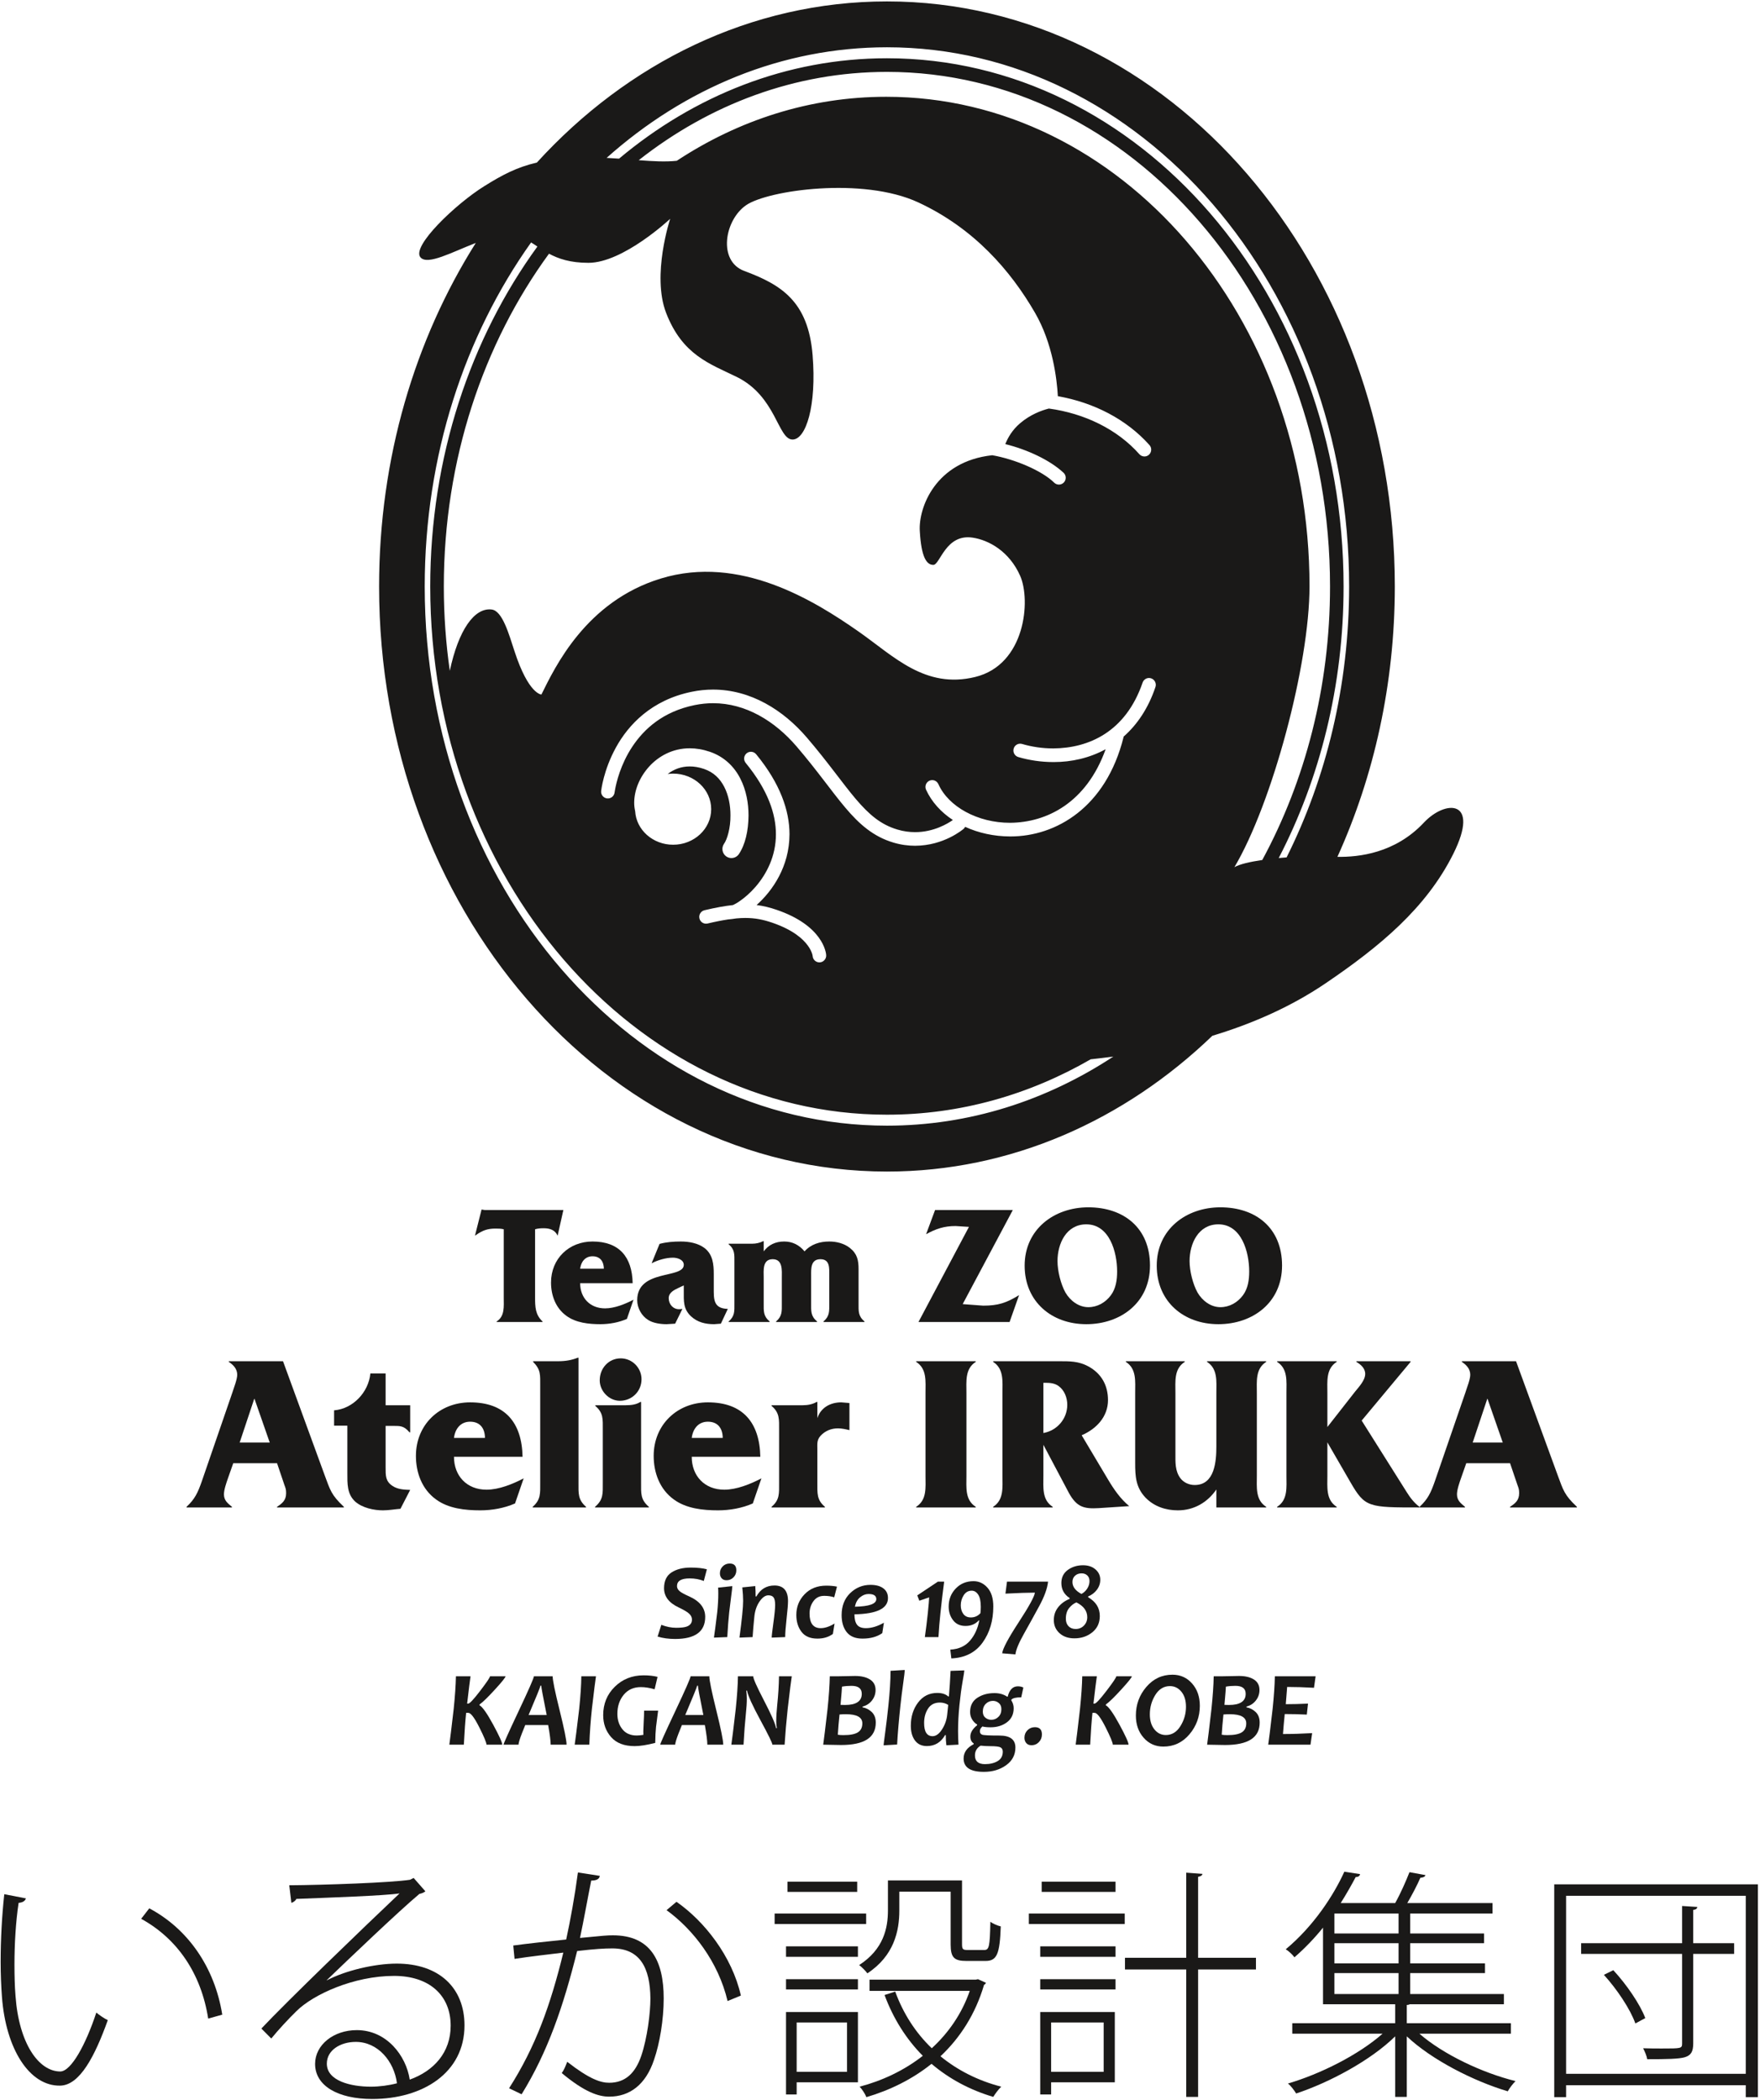 <?xml version="1.0" encoding="UTF-8" standalone="no"?>
<svg width="145px" height="173px" viewBox="0 0 145 173" version="1.1" xmlns="http://www.w3.org/2000/svg" xmlns:xlink="http://www.w3.org/1999/xlink" xmlns:sketch="http://www.bohemiancoding.com/sketch/ns">
    <!-- Generator: Sketch 3.4.4 (17249) - http://www.bohemiancoding.com/sketch -->
    <title>Imported Layers</title>
    <desc>Created with Sketch.</desc>
    <defs></defs>
    <g id="Page-1" stroke="none" stroke-width="1" fill="none" fill-rule="evenodd" sketch:type="MSPage">
        <g id="team_iruka" sketch:type="MSArtboardGroup" transform="translate(-428, -187)" fill="#1A1918">
            <g id="Imported-Layers" sketch:type="MSLayerGroup" transform="translate(428, 187)">
                <path d="M117.302,67.779 C114.932,70.304 111.936,70.62 110.185,70.594 C113.207,63.923 114.91,56.346 114.914,48.319 C114.91,35.087 110.287,23.075 102.748,14.333 C95.219,5.596 84.705,0.114 73.072,0.117 C61.861,0.116 51.692,5.205 44.231,13.393 C42.562,13.779 41.36,14.426 39.902,15.335 C37.553,16.794 33.856,20.317 34.646,21.208 C35.23,21.872 37.222,20.78 39.198,20.016 C34.176,27.978 31.232,37.76 31.232,48.319 C31.232,61.551 35.855,73.565 43.393,82.304 C50.926,91.042 61.436,96.522 73.072,96.522 L73.078,96.522 C83.301,96.522 92.649,92.288 99.881,85.336 C102.976,84.402 106.23,83.036 109.223,81.004 C113.658,77.992 117.502,74.825 119.738,70.334 C121.971,65.846 119.091,65.869 117.302,67.779 L117.302,67.779 Z M99.906,16.81 C106.826,24.831 111.152,35.974 111.15,48.319 C111.15,56.467 109.269,64.091 105.998,70.638 C105.78,70.655 105.564,70.675 105.349,70.693 C108.741,64.154 110.693,56.499 110.693,48.319 C110.693,36.325 106.499,25.457 99.702,17.575 C92.907,9.697 83.484,4.8 73.072,4.8 C64.82,4.8 57.196,7.876 51.002,13.071 C50.665,13.047 50.323,13.025 49.977,13.008 C56.408,7.27 64.407,3.899 73.072,3.895 C83.506,3.899 92.972,8.784 99.906,16.81 L99.906,16.81 Z M101.698,71.446 C104.797,66.223 107.886,54.781 107.886,48.307 C107.886,37.191 103.997,27.12 97.699,19.816 C91.4,12.512 82.665,7.973 73.012,7.974 C66.731,7.973 60.844,9.893 55.759,13.246 C54.839,13.346 53.777,13.287 52.622,13.198 C58.46,8.601 65.498,5.923 73.072,5.923 C83.13,5.923 92.24,10.644 98.857,18.312 C105.474,25.978 109.579,36.589 109.576,48.319 C109.576,56.604 107.527,64.329 103.994,70.854 C102.986,71 102.127,71.197 101.698,71.446 L101.698,71.446 Z M63.998,74.963 C65.873,75.606 66.908,76.482 67.456,77.242 C68.006,77.998 68.064,78.615 68.066,78.696 C68.083,79.003 67.846,79.268 67.542,79.286 C67.528,79.286 67.519,79.287 67.507,79.287 C67.215,79.287 66.97,79.061 66.951,78.766 C66.951,78.766 66.951,78.766 66.951,78.763 C66.951,78.757 66.947,78.749 66.946,78.735 C66.942,78.701 66.93,78.643 66.904,78.565 C66.852,78.411 66.755,78.178 66.553,77.903 C66.151,77.352 65.344,76.613 63.637,76.024 C62.864,75.76 62.203,75.629 61.407,75.629 C61.175,75.629 60.932,75.641 60.671,75.665 C60.51,75.699 60.139,75.735 59.978,75.751 C59.483,75.826 58.93,75.935 58.297,76.086 C57.995,76.157 57.693,75.971 57.624,75.668 C57.553,75.368 57.738,75.064 58.039,74.992 C58.94,74.781 59.701,74.638 60.387,74.566 C60.532,74.498 60.722,74.397 60.915,74.26 C61.322,73.985 61.8,73.579 62.248,73.061 C63.148,72.017 63.925,70.551 63.925,68.733 C63.925,67.097 63.298,65.128 61.436,62.856 C61.239,62.617 61.271,62.263 61.508,62.066 C61.747,61.868 62.1,61.903 62.296,62.14 C64.284,64.559 65.044,66.795 65.044,68.733 C65.036,71.409 63.637,73.396 62.333,74.564 C62.901,74.635 63.444,74.771 63.998,74.963 L63.998,74.963 Z M61.668,67.181 C61.658,68.451 61.398,69.588 60.871,70.372 C60.726,70.581 60.495,70.693 60.259,70.693 C60.114,70.693 59.965,70.649 59.834,70.559 C59.498,70.323 59.416,69.857 59.649,69.518 C59.907,69.171 60.193,68.203 60.18,67.181 C60.185,66.366 60.021,65.508 59.666,64.825 C59.308,64.138 58.797,63.624 57.992,63.348 C57.567,63.205 57.179,63.145 56.825,63.145 C56.104,63.146 55.499,63.388 55.008,63.77 C55.153,63.749 55.301,63.736 55.457,63.736 C57.189,63.736 58.592,65.047 58.592,66.667 C58.592,68.285 57.189,69.596 55.457,69.596 C53.78,69.596 52.415,68.367 52.327,66.822 C52.274,66.593 52.249,66.36 52.249,66.125 C52.255,65.095 52.698,64.025 53.478,63.158 C54.259,62.297 55.42,61.648 56.825,61.65 C57.349,61.65 57.899,61.739 58.464,61.931 C59.662,62.33 60.503,63.178 60.988,64.138 C61.483,65.102 61.668,66.179 61.668,67.181 L61.668,67.181 Z M69.65,66.55 C68.505,65.196 67.342,63.498 65.628,61.499 C63.828,59.399 61.427,57.934 58.747,57.935 C58.252,57.935 57.743,57.987 57.224,58.092 C54.617,58.629 53.07,60.051 52.096,61.512 C51.128,62.971 50.776,64.473 50.675,65.044 C50.643,65.208 50.634,65.285 50.634,65.285 C50.602,65.591 50.323,65.814 50.018,65.78 C49.71,65.745 49.489,65.466 49.527,65.159 C49.533,65.116 49.718,63.453 50.738,61.595 C51.754,59.737 53.662,57.668 56.999,56.992 C57.591,56.87 58.175,56.813 58.747,56.813 C61.849,56.816 64.532,58.499 66.475,60.768 C68.226,62.813 69.412,64.537 70.5,65.821 C71.598,67.11 72.555,67.932 73.922,68.341 C74.442,68.498 74.934,68.558 75.39,68.558 C76.919,68.562 78.096,67.848 78.502,67.558 C77.535,66.92 76.761,66.079 76.294,65.065 C76.167,64.781 76.291,64.45 76.571,64.321 C76.852,64.194 77.181,64.317 77.31,64.601 C78.134,66.461 80.551,67.793 83.211,67.788 C86.244,67.768 89.507,66.137 91.09,61.727 C89.741,62.462 88.256,62.784 86.84,62.784 L86.776,62.784 C85.767,62.784 84.791,62.634 83.894,62.372 C83.598,62.284 83.426,61.971 83.513,61.673 C83.598,61.377 83.908,61.206 84.207,61.294 C85.002,61.528 85.878,61.661 86.776,61.661 C89.704,61.64 92.742,60.296 94.134,56.24 C94.232,55.946 94.549,55.787 94.842,55.888 C95.134,55.988 95.292,56.307 95.194,56.6 C94.594,58.383 93.668,59.723 92.566,60.692 C92.566,60.71 92.566,60.727 92.561,60.748 C91.118,66.523 87,68.912 83.26,68.912 L83.211,68.912 C81.9,68.909 80.627,68.631 79.513,68.121 C79.483,68.187 79.437,68.248 79.377,68.298 C79.325,68.335 77.772,69.673 75.39,69.681 C74.832,69.681 74.232,69.605 73.605,69.418 C71.956,68.929 70.788,67.899 69.65,66.55 L69.65,66.55 Z M48.477,21.654 C51.353,21.654 55.213,18.028 55.213,18.028 C55.213,18.028 53.678,22.662 54.877,25.774 C56.22,29.254 58.482,29.969 60.687,31.049 C63.966,32.657 64.074,36.212 65.296,36.212 C66.4,36.212 67.288,33.435 66.947,29.254 C66.586,24.828 64.37,23.458 61.313,22.321 C59.13,21.509 59.682,18.139 61.47,16.905 C63.261,15.671 71.081,14.548 75.663,16.68 C80.247,18.813 83.261,22.294 85.273,25.774 C86.729,28.29 87.071,31.211 87.153,32.641 C90.09,33.159 92.795,34.527 94.705,36.674 C94.907,36.906 94.885,37.259 94.657,37.467 C94.549,37.562 94.419,37.608 94.286,37.608 C94.134,37.608 93.978,37.544 93.868,37.421 C92.047,35.363 89.345,34.059 86.414,33.659 C85.789,33.818 84.883,34.156 84.046,34.867 C83.388,35.426 83.024,36.08 82.824,36.589 C84.625,37.034 86.5,37.901 87.629,38.956 C87.85,39.17 87.859,39.526 87.645,39.751 C87.534,39.866 87.389,39.924 87.242,39.924 C87.102,39.924 86.963,39.873 86.856,39.77 C85.843,38.77 83.576,37.822 81.747,37.506 C77.066,38.014 75.669,41.825 75.778,43.735 C75.896,45.891 76.331,46.541 76.893,46.541 C77.451,46.541 77.899,43.959 80.132,44.295 C81.464,44.496 83.151,45.418 84.046,47.439 C84.94,49.46 84.48,54.764 80.344,55.774 C76.209,56.786 73.624,54.055 70.748,52.041 C67.059,49.46 60.947,45.681 54.451,47.661 C48.255,49.551 45.708,54.997 44.605,57.22 C44.605,57.22 43.552,57.22 42.391,53.662 C41.921,52.228 41.394,50.328 40.511,50.217 C39.067,50.037 37.763,51.945 37.058,55.267 C36.733,53.006 36.565,50.687 36.565,48.319 C36.565,37.857 39.831,28.287 45.23,20.902 C46,21.316 46.976,21.654 48.477,21.654 L48.477,21.654 Z M73.072,92.741 C62.634,92.74 53.167,87.855 46.237,79.829 C39.311,71.807 34.991,60.663 34.991,48.319 C34.991,37.526 38.297,27.649 43.755,19.975 C43.93,20.081 44.1,20.194 44.275,20.311 C38.763,27.888 35.448,37.658 35.445,48.319 C35.448,60.314 39.641,71.181 46.441,79.062 C53.238,86.94 62.657,91.837 73.072,91.837 C79.107,91.837 84.807,90.19 89.856,87.274 C90.43,87.211 91.053,87.138 91.724,87.049 C86.199,90.682 79.839,92.74 73.072,92.741 L73.072,92.741 Z" id="Fill-1" sketch:type="MSShapeGroup"></path>
                <path d="M44.084,106.882 C44.084,107.681 44.098,108.311 44.698,108.873 L44.698,108.915 L40.916,108.915 L40.916,108.873 C41.6,108.438 41.502,107.639 41.502,106.911 L41.502,101.276 C41.265,101.22 41.055,101.22 40.804,101.22 C40.162,101.22 39.758,101.374 39.227,101.739 L39.13,101.808 L39.674,99.65 L39.939,99.692 L46.414,99.692 L45.94,101.808 C45.731,101.333 45.298,101.192 44.795,101.192 C44.545,101.192 44.321,101.206 44.084,101.276 L44.084,106.882" id="Fill-2" sketch:type="MSShapeGroup"></path>
                <path d="M51.648,108.662 C50.978,108.957 50.196,109.097 49.457,109.097 C48.508,109.097 47.447,108.984 46.665,108.41 C45.772,107.765 45.397,106.715 45.397,105.663 C45.397,103.701 46.875,102.285 48.815,102.285 C51.019,102.285 52.08,103.561 52.122,105.719 L47.796,105.719 C47.796,106.925 48.605,107.794 49.847,107.794 C50.629,107.794 51.494,107.443 52.192,107.079 L51.648,108.662 L51.648,108.662 Z M49.749,104.528 C49.749,103.981 49.485,103.504 48.815,103.504 C48.201,103.504 47.866,103.967 47.796,104.528 L49.749,104.528 L49.749,104.528 Z" id="Fill-3" sketch:type="MSShapeGroup"></path>
                <path d="M59.39,109.055 L58.832,109.097 C58.12,109.097 57.465,108.943 56.934,108.453 C56.278,107.836 56.334,107.19 56.334,106.364 L56.334,105.901 L55.888,106.111 C55.538,106.28 55.092,106.491 55.092,106.953 C55.092,107.443 55.441,107.863 55.944,107.863 C56.041,107.863 56.125,107.85 56.222,107.836 L55.622,109.055 L54.911,109.097 C54.436,109.097 53.822,109.013 53.418,108.76 C52.859,108.424 52.497,107.765 52.497,107.121 C52.497,104.528 56.334,105.383 56.334,104.206 C56.334,103.771 55.79,103.617 55.441,103.617 C54.869,103.617 54.199,103.813 53.683,104.079 L54.339,102.481 C54.911,102.327 55.497,102.285 56.097,102.285 C56.753,102.285 57.492,102.412 58.036,102.818 C58.734,103.351 58.804,104.164 58.804,104.976 L58.804,106.098 C58.804,107.037 58.763,107.808 59.962,107.836 L59.39,109.055" id="Fill-4" sketch:type="MSShapeGroup"></path>
                <path d="M62.919,103.098 C63.324,102.552 63.896,102.285 64.608,102.285 C65.278,102.285 65.849,102.565 66.282,103.098 C66.812,102.51 67.538,102.285 68.32,102.285 C68.919,102.285 69.547,102.44 70.022,102.818 C70.622,103.294 70.734,103.827 70.734,104.556 L70.734,107.373 C70.734,108.018 70.691,108.424 71.222,108.873 L71.222,108.915 L67.845,108.915 L67.845,108.873 C68.361,108.424 68.32,108.032 68.32,107.373 L68.32,105.061 C68.32,104.499 68.389,103.743 67.593,103.743 C66.784,103.743 66.826,104.528 66.826,105.061 L66.826,107.373 C66.826,108.018 66.784,108.424 67.315,108.873 L67.315,108.915 L63.938,108.915 L63.938,108.873 C64.454,108.424 64.412,108.032 64.412,107.373 L64.412,105.271 C64.412,104.682 64.51,103.743 63.658,103.743 C62.793,103.743 62.919,104.697 62.919,105.271 L62.919,107.373 C62.919,108.018 62.877,108.424 63.408,108.873 L63.408,108.915 L60.031,108.915 L60.031,108.873 C60.547,108.424 60.505,108.032 60.505,107.373 L60.505,104.009 C60.505,103.351 60.547,102.944 60.031,102.51 L60.031,102.467 L61.971,102.467 C62.277,102.467 62.598,102.398 62.877,102.257 L62.919,102.257 L62.919,103.098" id="Fill-5" sketch:type="MSShapeGroup"></path>
                <path d="M79.312,107.443 L81.001,107.57 C82.228,107.57 82.912,107.346 83.958,106.701 L83.177,108.915 L75.67,108.915 L79.828,101.08 L78.726,101.01 C77.791,101.01 77.121,101.234 76.298,101.682 L77.037,99.692 L83.442,99.692 L79.312,107.443" id="Fill-6" sketch:type="MSShapeGroup"></path>
                <path d="M89.664,99.468 C92.594,99.468 94.743,101.178 94.743,104.262 C94.743,107.317 92.329,109.097 89.496,109.097 C86.636,109.097 84.417,107.233 84.417,104.275 C84.417,101.291 86.831,99.468 89.664,99.468 L89.664,99.468 Z M87.779,106.491 C88.171,107.163 88.868,107.695 89.664,107.695 C90.403,107.695 91.073,107.317 91.52,106.715 C91.938,106.153 92.036,105.438 92.036,104.752 C92.036,103.154 91.408,100.87 89.496,100.87 C87.849,100.87 87.124,102.454 87.124,103.897 C87.124,104.71 87.389,105.789 87.779,106.491 L87.779,106.491 Z" id="Fill-7" sketch:type="MSShapeGroup"></path>
                <path d="M100.545,99.468 C103.476,99.468 105.624,101.178 105.624,104.262 C105.624,107.317 103.21,109.097 100.378,109.097 C97.517,109.097 95.299,107.233 95.299,104.275 C95.299,101.291 97.713,99.468 100.545,99.468 L100.545,99.468 Z M98.661,106.491 C99.052,107.163 99.75,107.695 100.545,107.695 C101.285,107.695 101.955,107.317 102.401,106.715 C102.819,106.153 102.917,105.438 102.917,104.752 C102.917,103.154 102.289,100.87 100.378,100.87 C98.731,100.87 98.005,102.454 98.005,103.897 C98.005,104.71 98.271,105.789 98.661,106.491 L98.661,106.491 Z" id="Fill-8" sketch:type="MSShapeGroup"></path>
                <path d="M19.216,120.552 L18.778,121.798 C18.651,122.165 18.45,122.732 18.45,123.116 C18.45,123.629 18.778,123.866 19.107,124.141 L19.107,124.196 L15.37,124.196 L15.37,124.141 C16.062,123.501 16.3,122.969 16.628,122.036 L19.143,114.731 C19.253,114.365 19.544,113.651 19.544,113.266 C19.544,112.772 19.216,112.443 18.852,112.205 L18.852,112.149 L23.317,112.149 L26.762,121.578 C27.199,122.75 27.291,123.171 28.329,124.141 L28.329,124.196 L22.825,124.196 L22.825,124.141 C23.244,123.866 23.572,123.611 23.572,123.025 C23.572,122.714 23.536,122.622 23.426,122.328 L22.825,120.552 L19.216,120.552 L19.216,120.552 Z M20.966,115.244 L20.947,115.244 L19.745,118.85 L22.223,118.85 L20.966,115.244 L20.966,115.244 Z" id="Fill-9" sketch:type="MSShapeGroup"></path>
                <path d="M28.617,117.459 L27.524,117.459 L27.524,116.195 C29.091,116.067 30.367,114.695 30.513,113.157 L31.77,113.157 L31.77,115.775 L33.794,115.775 L33.794,118.008 L33.739,118.008 C33.247,117.441 32.992,117.477 32.226,117.477 L31.77,117.477 L31.77,120.901 C31.77,121.56 31.752,122.036 32.335,122.42 C32.773,122.714 33.302,122.732 33.794,122.75 L32.992,124.306 C32.518,124.342 32.026,124.434 31.552,124.434 C30.805,124.434 29.857,124.232 29.274,123.721 C28.581,123.097 28.617,122.219 28.617,121.359 L28.617,117.459" id="Fill-10" sketch:type="MSShapeGroup"></path>
                <path d="M42.432,123.866 C41.557,124.251 40.536,124.434 39.57,124.434 C38.331,124.434 36.945,124.288 35.925,123.537 C34.758,122.695 34.266,121.322 34.266,119.949 C34.266,117.386 36.198,115.537 38.732,115.537 C41.612,115.537 42.997,117.202 43.052,120.022 L37.402,120.022 C37.402,121.597 38.459,122.732 40.081,122.732 C41.101,122.732 42.232,122.274 43.143,121.798 L42.432,123.866 L42.432,123.866 Z M39.953,118.466 C39.953,117.751 39.606,117.13 38.732,117.13 C37.93,117.13 37.492,117.734 37.402,118.466 L39.953,118.466 L39.953,118.466 Z" id="Fill-11" sketch:type="MSShapeGroup"></path>
                <path d="M45.965,112.149 C46.603,112.149 47.095,112.058 47.605,111.857 L47.66,111.857 L47.66,122.182 C47.66,123.025 47.605,123.555 48.279,124.141 L48.279,124.196 L43.887,124.196 L43.887,124.141 C44.561,123.555 44.506,123.025 44.506,122.182 L44.506,114.182 C44.506,113.266 44.561,112.845 43.923,112.205 L43.923,112.149 L45.965,112.149" id="Fill-12" sketch:type="MSShapeGroup"></path>
                <path d="M51.523,115.775 C52.015,115.775 52.416,115.72 52.762,115.5 L52.817,115.5 L52.817,122.182 C52.817,123.025 52.762,123.555 53.455,124.141 L53.455,124.196 L49.026,124.196 L49.026,124.141 C49.718,123.555 49.663,123.025 49.663,122.182 L49.663,117.788 C49.663,116.928 49.718,116.397 49.044,115.829 L49.044,115.775 L51.523,115.775 L51.523,115.775 Z M49.409,113.724 C49.409,112.735 50.137,111.912 51.14,111.912 C52.088,111.912 52.853,112.699 52.853,113.632 C52.853,114.639 52.051,115.408 51.067,115.408 C50.174,115.408 49.409,114.603 49.409,113.724 L49.409,113.724 Z" id="Fill-13" sketch:type="MSShapeGroup"></path>
                <path d="M62.02,123.866 C61.145,124.251 60.124,124.434 59.159,124.434 C57.919,124.434 56.534,124.288 55.513,123.537 C54.347,122.695 53.854,121.322 53.854,119.949 C53.854,117.386 55.787,115.537 58.32,115.537 C61.2,115.537 62.585,117.202 62.64,120.022 L56.99,120.022 C56.99,121.597 58.047,122.732 59.669,122.732 C60.689,122.732 61.82,122.274 62.731,121.798 L62.02,123.866 L62.02,123.866 Z M59.542,118.466 C59.542,117.751 59.195,117.13 58.32,117.13 C57.518,117.13 57.081,117.734 56.99,118.466 L59.542,118.466 L59.542,118.466 Z" id="Fill-14" sketch:type="MSShapeGroup"></path>
                <path d="M67.339,116.836 C67.613,115.994 68.379,115.537 69.308,115.537 L69.982,115.592 L69.982,117.825 C69.672,117.751 69.344,117.679 69.034,117.679 C68.487,117.679 67.977,117.88 67.594,118.301 C67.285,118.648 67.339,118.96 67.339,119.418 L67.339,122.182 C67.339,123.025 67.285,123.574 67.959,124.141 L67.959,124.196 L63.566,124.196 L63.566,124.141 C64.241,123.574 64.186,123.043 64.186,122.182 L64.186,117.788 C64.186,116.946 64.241,116.397 63.566,115.829 L63.566,115.775 L66.118,115.775 C66.537,115.775 66.939,115.702 67.285,115.5 L67.339,115.5 L67.339,116.836" id="Fill-15" sketch:type="MSShapeGroup"></path>
                <path d="M79.62,121.597 C79.62,122.548 79.492,123.574 80.386,124.141 L80.386,124.196 L75.482,124.196 L75.482,124.141 C76.376,123.574 76.249,122.548 76.249,121.597 L76.249,114.768 C76.249,113.816 76.376,112.772 75.482,112.205 L75.482,112.149 L80.386,112.149 L80.386,112.205 C79.492,112.772 79.62,113.816 79.62,114.768 L79.62,121.597" id="Fill-16" sketch:type="MSShapeGroup"></path>
                <path d="M85.961,121.578 C85.961,122.53 85.833,123.574 86.727,124.141 L86.727,124.196 L81.823,124.196 L81.823,124.141 C82.716,123.574 82.589,122.53 82.589,121.578 L82.589,114.768 C82.589,113.816 82.716,112.772 81.823,112.205 L81.823,112.149 L87.218,112.149 C88.111,112.149 88.841,112.131 89.661,112.571 C90.737,113.157 91.284,114.127 91.284,115.354 C91.284,116.726 90.317,117.734 89.114,118.247 L91.284,121.889 C91.775,122.714 92.304,123.482 93.033,124.086 L90.518,124.251 C89.297,124.324 88.713,124.16 88.076,123.025 L85.961,119.034 L85.961,121.578 L85.961,121.578 Z M85.961,113.926 L85.961,118.063 C87.091,117.862 87.929,116.891 87.929,115.738 C87.929,115.152 87.693,114.53 87.2,114.182 C86.89,113.962 86.508,113.926 86.143,113.926 L85.961,113.926 L85.961,113.926 Z" id="Fill-17" sketch:type="MSShapeGroup"></path>
                <path d="M100.211,122.714 C99.5,123.757 98.388,124.434 97.04,124.434 C96.055,124.434 95.09,124.123 94.379,123.391 C93.577,122.548 93.522,121.651 93.522,120.534 L93.522,114.768 C93.522,113.816 93.65,112.772 92.757,112.205 L92.757,112.149 L97.605,112.149 L97.605,112.205 C96.712,112.772 96.839,113.816 96.839,114.768 L96.839,119.765 C96.839,120.48 96.803,121.176 97.241,121.779 C97.514,122.146 97.97,122.347 98.425,122.347 C100.084,122.347 100.211,120.388 100.211,119.162 L100.211,114.768 C100.211,113.816 100.338,112.772 99.445,112.205 L99.445,112.149 L104.313,112.149 L104.313,112.205 C103.42,112.772 103.546,113.816 103.546,114.768 L103.546,121.578 C103.546,122.53 103.42,123.574 104.313,124.141 L104.313,124.196 L100.211,124.196 L100.211,122.714" id="Fill-18" sketch:type="MSShapeGroup"></path>
                <path d="M115.883,122.915 C116.174,123.391 116.521,123.831 116.94,124.141 L116.94,124.196 C112.729,124.196 112.456,124.196 111.253,122.109 L109.358,118.832 L109.358,121.578 C109.358,122.53 109.229,123.574 110.123,124.141 L110.123,124.196 L105.22,124.196 L105.22,124.141 C106.113,123.574 105.985,122.53 105.985,121.578 L105.985,114.768 C105.985,113.798 106.113,112.772 105.22,112.205 L105.22,112.149 L110.123,112.149 L110.123,112.205 C109.229,112.772 109.358,113.816 109.358,114.768 L109.358,117.569 L111.636,114.658 C111.945,114.273 112.474,113.724 112.474,113.193 C112.474,112.717 112.092,112.405 111.746,112.205 L111.746,112.149 L116.211,112.149 L116.211,112.205 L112.183,117.038 L115.883,122.915" id="Fill-19" sketch:type="MSShapeGroup"></path>
                <path d="M120.8,120.552 L120.363,121.798 C120.235,122.165 120.035,122.732 120.035,123.116 C120.035,123.629 120.363,123.866 120.691,124.141 L120.691,124.196 L116.955,124.196 L116.955,124.141 C117.647,123.501 117.884,122.969 118.213,122.036 L120.728,114.731 C120.837,114.365 121.129,113.651 121.129,113.266 C121.129,112.772 120.8,112.443 120.436,112.205 L120.436,112.149 L124.901,112.149 L128.346,121.578 C128.784,122.75 128.875,123.171 129.914,124.141 L129.914,124.196 L124.409,124.196 L124.409,124.141 C124.829,123.866 125.157,123.611 125.157,123.025 C125.157,122.714 125.12,122.622 125.011,122.328 L124.409,120.552 L120.8,120.552 L120.8,120.552 Z M122.551,115.244 L122.532,115.244 L121.329,118.85 L123.808,118.85 L122.551,115.244 L122.551,115.244 Z" id="Fill-20" sketch:type="MSShapeGroup"></path>
                <path d="M58.237,129.291 L57.983,130.253 C57.633,130.111 57.243,130.041 56.815,130.041 C56.122,130.041 55.776,130.251 55.776,130.673 C55.776,130.837 55.851,130.979 56.001,131.101 C56.133,131.211 56.39,131.351 56.772,131.521 C57.657,131.916 58.099,132.48 58.099,133.213 C58.099,134.426 57.27,135.031 55.613,135.031 C55.093,135.031 54.614,134.965 54.177,134.833 L54.484,133.867 C54.906,134.029 55.314,134.11 55.707,134.11 C56.081,134.11 56.357,134.08 56.535,134.023 C56.851,133.922 57.009,133.726 57.009,133.435 C57.009,133.243 56.922,133.073 56.75,132.923 C56.595,132.787 56.311,132.622 55.897,132.425 C55.104,132.048 54.708,131.522 54.708,130.85 C54.708,130.25 54.913,129.816 55.324,129.549 C55.735,129.282 56.262,129.149 56.905,129.149 C57.44,129.149 57.884,129.196 58.237,129.291" id="Fill-21" sketch:type="MSShapeGroup"></path>
                <path d="M60.332,130.677 C60.335,130.754 60.302,131.051 60.233,131.567 C60.164,132.081 60.112,132.499 60.078,132.819 C60.014,133.419 59.961,134.105 59.918,134.876 L58.819,134.918 C58.877,134.544 58.967,133.844 59.091,132.819 C59.148,132.271 59.177,131.759 59.177,131.282 C59.177,131.09 59.172,130.929 59.16,130.802 L60.332,130.677 L60.332,130.677 Z M60.664,129.374 C60.664,129.599 60.586,129.791 60.431,129.952 C60.276,130.111 60.085,130.192 59.858,130.192 C59.682,130.192 59.547,130.138 59.452,130.03 C59.358,129.921 59.311,129.786 59.311,129.625 C59.311,129.396 59.388,129.205 59.543,129.049 C59.698,128.893 59.889,128.815 60.116,128.815 C60.481,128.815 60.664,129.001 60.664,129.374 L60.664,129.374 Z" id="Fill-22" sketch:type="MSShapeGroup"></path>
                <path d="M64.922,131.914 C64.922,132.169 64.883,132.644 64.805,133.343 C64.728,134.042 64.689,134.553 64.689,134.876 L63.577,134.918 C63.577,134.78 63.625,134.368 63.719,133.683 C63.814,132.998 63.861,132.513 63.861,132.231 C63.861,131.931 63.818,131.723 63.732,131.607 C63.646,131.492 63.503,131.434 63.301,131.434 C63.052,131.434 62.808,131.606 62.573,131.949 C62.338,132.293 62.195,132.711 62.147,133.204 C62.083,133.825 62.036,134.382 62.004,134.876 L60.922,134.918 C61.123,133.424 61.224,132.414 61.224,131.889 C61.224,131.586 61.201,131.216 61.155,130.781 L62.224,130.673 C62.244,130.918 62.254,131.203 62.254,131.529 L62.314,131.529 C62.651,130.926 63.148,130.625 63.805,130.625 C64.549,130.625 64.922,131.055 64.922,131.914" id="Fill-23" sketch:type="MSShapeGroup"></path>
                <path d="M68.956,130.72 L68.727,131.598 C68.486,131.518 68.21,131.478 67.9,131.478 C67.523,131.478 67.229,131.624 67.016,131.917 C66.804,132.209 66.697,132.548 66.697,132.932 C66.697,133.737 67.002,134.14 67.611,134.14 C67.958,134.14 68.34,134.013 68.757,133.759 L68.619,134.616 C68.269,134.873 67.844,135.001 67.344,135.001 C66.752,135.001 66.314,134.815 66.031,134.441 C65.748,134.067 65.606,133.605 65.606,133.054 C65.606,132.387 65.833,131.817 66.288,131.346 C66.741,130.874 67.336,130.638 68.072,130.638 C68.408,130.638 68.702,130.665 68.956,130.72" id="Fill-24" sketch:type="MSShapeGroup"></path>
                <path d="M73.157,131.659 C73.157,132.52 72.236,132.966 70.395,133.001 C70.395,133.382 70.465,133.667 70.606,133.856 C70.746,134.045 70.992,134.14 71.342,134.14 C71.803,134.14 72.295,133.991 72.821,133.693 L72.687,134.551 C72.259,134.851 71.716,135.001 71.058,135.001 C70.472,135.001 70.039,134.824 69.759,134.471 C69.478,134.118 69.338,133.649 69.338,133.066 C69.338,132.313 69.574,131.709 70.043,131.254 C70.513,130.801 71.07,130.573 71.713,130.573 C72.158,130.573 72.508,130.665 72.761,130.85 C73.024,131.04 73.157,131.31 73.157,131.659 L73.157,131.659 Z M72.196,131.746 C72.196,131.466 71.981,131.326 71.554,131.326 C71.31,131.326 71.078,131.416 70.86,131.597 C70.641,131.777 70.5,132.036 70.433,132.374 C71.609,132.351 72.196,132.142 72.196,131.746 L72.196,131.746 Z" id="Fill-25" sketch:type="MSShapeGroup"></path>
                <path d="M77.786,130.308 C77.662,131.241 77.559,132.115 77.476,132.932 C77.41,133.544 77.356,134.191 77.316,134.876 L76.196,134.876 C76.287,134.229 76.368,133.581 76.437,132.932 C76.509,132.231 76.547,131.788 76.549,131.603 L75.739,131.88 L75.571,131.439 L77.269,130.308 L77.786,130.308" id="Fill-26" sketch:type="MSShapeGroup"></path>
                <path d="M81.834,132.352 C81.834,133.52 81.539,134.513 80.949,135.332 C80.358,136.15 79.501,136.584 78.378,136.633 L78.292,135.91 C78.984,135.87 79.525,135.624 79.912,135.174 C80.3,134.724 80.556,134.167 80.679,133.504 L80.636,133.504 C80.358,133.806 79.994,133.958 79.546,133.958 C79.101,133.958 78.758,133.8 78.519,133.485 C78.278,133.171 78.158,132.796 78.158,132.36 C78.158,131.774 78.351,131.28 78.738,130.876 C79.125,130.472 79.614,130.269 80.206,130.269 C80.657,130.269 81.04,130.45 81.358,130.811 C81.676,131.171 81.834,131.685 81.834,132.352 L81.834,132.352 Z M80.804,132.378 C80.804,131.931 80.733,131.598 80.591,131.38 C80.449,131.162 80.27,131.053 80.054,131.053 C79.773,131.053 79.552,131.18 79.393,131.432 C79.233,131.684 79.154,131.961 79.154,132.261 C79.154,132.54 79.224,132.777 79.365,132.969 C79.506,133.161 79.713,133.257 79.986,133.257 C80.302,133.257 80.564,133.139 80.774,132.906 C80.795,132.713 80.804,132.536 80.804,132.378 L80.804,132.378 Z" id="Fill-27" sketch:type="MSShapeGroup"></path>
                <path d="M86.346,130.308 C86.289,130.86 86.047,131.529 85.62,132.318 C85.194,133.105 84.77,133.874 84.349,134.622 C83.928,135.372 83.698,135.931 83.657,136.304 L82.567,136.213 C82.607,135.835 83.058,134.985 83.92,133.663 C84.782,132.342 85.229,131.525 85.261,131.213 C84.697,131.213 83.889,131.241 82.834,131.296 L82.963,130.308 L86.346,130.308" id="Fill-28" sketch:type="MSShapeGroup"></path>
                <path d="M90.648,130.153 C90.648,130.456 90.553,130.733 90.363,130.984 C90.182,131.223 89.946,131.404 89.652,131.525 L89.648,131.594 C90.289,131.964 90.609,132.479 90.609,133.139 C90.609,133.699 90.404,134.146 89.995,134.479 C89.585,134.813 89.092,134.979 88.514,134.979 C88.009,134.979 87.6,134.837 87.288,134.553 C86.976,134.269 86.82,133.909 86.82,133.474 C86.82,133.072 86.939,132.721 87.176,132.419 C87.413,132.118 87.727,131.887 88.118,131.729 L88.122,131.659 C87.668,131.362 87.442,130.949 87.442,130.421 C87.442,129.962 87.618,129.604 87.971,129.345 C88.325,129.088 88.743,128.958 89.226,128.958 C89.648,128.958 89.991,129.072 90.253,129.3 C90.516,129.528 90.648,129.812 90.648,130.153 L90.648,130.153 Z M89.575,133.235 C89.575,132.721 89.277,132.316 88.682,132.018 C88.464,132.105 88.264,132.259 88.084,132.479 C87.902,132.7 87.812,132.995 87.812,133.365 C87.812,133.624 87.886,133.83 88.033,133.981 C88.182,134.133 88.377,134.209 88.618,134.209 C88.891,134.209 89.118,134.115 89.301,133.928 C89.483,133.74 89.575,133.51 89.575,133.235 L89.575,133.235 Z M89.76,130.266 C89.76,130.069 89.7,129.913 89.579,129.798 C89.458,129.682 89.302,129.625 89.109,129.625 C88.891,129.625 88.711,129.69 88.569,129.819 C88.426,129.95 88.355,130.121 88.355,130.335 C88.355,130.73 88.602,131.059 89.096,131.321 C89.289,131.22 89.447,131.073 89.572,130.88 C89.697,130.687 89.76,130.481 89.76,130.266 L89.76,130.266 Z" id="Fill-29" sketch:type="MSShapeGroup"></path>
                <path d="M41.648,138.105 C41.648,138.198 41.358,138.562 40.775,139.198 C40.194,139.834 39.772,140.243 39.511,140.426 L39.502,140.49 C39.749,140.626 40.124,141.156 40.625,142.079 C41.126,143.002 41.377,143.556 41.377,143.741 L40.079,143.741 C40.079,143.571 39.881,143.091 39.483,142.302 C39.084,141.512 38.785,141.118 38.584,141.118 L38.403,141.118 C38.334,141.776 38.271,142.65 38.214,143.741 L37.019,143.741 C37.077,143.345 37.196,142.363 37.378,140.793 C37.486,139.743 37.548,138.847 37.563,138.105 L38.765,138.105 C38.71,138.478 38.617,139.228 38.485,140.356 L38.576,140.356 C38.696,140.356 39.025,140.005 39.562,139.302 C40.099,138.6 40.368,138.2 40.368,138.105 L41.648,138.105" id="Fill-30" sketch:type="MSShapeGroup"></path>
                <path d="M46.678,143.741 L45.368,143.741 C45.368,143.427 45.299,142.887 45.161,142.122 L43.273,142.122 C43.17,142.367 43.081,142.59 43.006,142.789 C42.822,143.262 42.726,143.58 42.717,143.741 L41.485,143.741 C41.493,143.634 41.908,142.71 42.73,140.969 C43.552,139.228 43.971,138.272 43.989,138.105 L45.531,138.105 C45.531,138.431 45.722,139.364 46.105,140.906 C46.487,142.447 46.678,143.392 46.678,143.741 L46.678,143.741 Z M45.04,141.296 C44.742,139.814 44.592,139.01 44.592,138.88 L44.527,138.88 C44.516,138.981 44.189,139.786 43.549,141.296 L45.04,141.296 L45.04,141.296 Z" id="Fill-31" sketch:type="MSShapeGroup"></path>
                <path d="M49.1,138.105 C49.048,138.428 48.936,139.325 48.764,140.793 C48.658,141.798 48.587,142.78 48.553,143.741 L47.346,143.741 C47.409,143.335 47.532,142.352 47.717,140.793 C47.826,139.74 47.885,138.844 47.894,138.105 L49.1,138.105" id="Fill-32" sketch:type="MSShapeGroup"></path>
                <path d="M54.22,140.936 C54.189,141.141 54.131,141.588 54.048,142.278 C54.013,142.604 53.991,143.043 53.983,143.594 C53.291,143.77 52.726,143.859 52.289,143.859 C51.433,143.859 50.787,143.612 50.35,143.118 C49.913,142.624 49.695,142.021 49.695,141.308 C49.695,140.373 50.014,139.593 50.651,138.967 C51.29,138.34 52.08,138.027 53.022,138.027 C53.462,138.027 53.845,138.069 54.173,138.153 L53.932,139.175 C53.518,139.056 53.139,138.997 52.798,138.997 C52.2,138.997 51.728,139.21 51.382,139.633 C51.036,140.058 50.863,140.58 50.863,141.201 C50.863,141.7 51,142.122 51.275,142.466 C51.549,142.811 51.941,142.984 52.453,142.984 C52.609,142.984 52.792,142.966 53.005,142.932 C53.002,142.88 53,142.782 53,142.637 C53,142.502 53.011,142.247 53.032,141.871 C53.054,141.496 53.065,141.184 53.065,140.936 L54.22,140.936" id="Fill-33" sketch:type="MSShapeGroup"></path>
                <path d="M59.585,143.741 L58.275,143.741 C58.275,143.427 58.206,142.887 58.069,142.122 L56.181,142.122 C56.077,142.367 55.988,142.59 55.913,142.789 C55.729,143.262 55.634,143.58 55.625,143.741 L54.392,143.741 C54.4,143.634 54.815,142.71 55.637,140.969 C56.459,139.228 56.879,138.272 56.896,138.105 L58.439,138.105 C58.439,138.431 58.63,139.364 59.012,140.906 C59.394,142.447 59.585,143.392 59.585,143.741 L59.585,143.741 Z M57.947,141.296 C57.649,139.814 57.499,139.01 57.499,138.88 L57.435,138.88 C57.423,138.981 57.097,139.786 56.456,141.296 L57.947,141.296 L57.947,141.296 Z" id="Fill-34" sketch:type="MSShapeGroup"></path>
                <path d="M65.231,138.105 C65.179,138.422 65.067,139.319 64.895,140.793 C64.78,141.878 64.695,142.861 64.641,143.741 L63.632,143.741 C63.632,143.603 63.309,142.939 62.663,141.75 C61.99,140.512 61.618,139.691 61.546,139.287 L61.482,139.287 C61.513,139.506 61.529,139.727 61.529,139.949 C61.529,140.287 61.503,140.698 61.451,141.183 C61.377,141.893 61.312,142.746 61.257,143.741 L60.253,143.741 C60.314,143.335 60.435,142.352 60.615,140.793 C60.725,139.74 60.785,138.844 60.796,138.105 L62.055,138.105 C62.055,138.296 62.345,138.951 62.926,140.07 C63.537,141.247 63.877,142.016 63.942,142.377 L64.003,142.377 C63.969,142.211 63.952,142.033 63.952,141.845 C63.952,141.447 63.978,140.987 64.033,140.465 C64.119,139.631 64.168,138.844 64.179,138.105 L65.231,138.105" id="Fill-35" sketch:type="MSShapeGroup"></path>
                <path d="M72.152,141.923 C72.152,143.153 71.202,143.767 69.299,143.767 C68.992,143.767 68.499,143.758 67.821,143.741 C67.879,143.345 67.998,142.363 68.179,140.793 C68.288,139.743 68.35,138.847 68.364,138.105 L69.071,138.105 C69.195,138.105 69.413,138.101 69.727,138.093 C70.04,138.084 70.279,138.079 70.446,138.079 C70.963,138.079 71.374,138.177 71.678,138.371 C71.983,138.566 72.135,138.854 72.135,139.235 C72.135,139.559 72.035,139.847 71.836,140.1 C71.636,140.355 71.38,140.52 71.067,140.599 L71.062,140.663 C71.349,140.713 71.603,140.842 71.823,141.053 C72.043,141.264 72.152,141.554 72.152,141.923 L72.152,141.923 Z M71.045,141.983 C71.045,141.482 70.595,141.231 69.696,141.231 C69.509,141.231 69.332,141.238 69.166,141.252 C69.102,141.855 69.055,142.411 69.024,142.919 C69.144,142.942 69.296,142.953 69.481,142.953 C70.041,142.953 70.442,142.876 70.683,142.719 C70.925,142.564 71.045,142.319 71.045,141.983 L71.045,141.983 Z M70.998,139.551 C70.998,139.112 70.716,138.893 70.153,138.893 C69.871,138.893 69.61,138.914 69.368,138.958 C69.368,139.076 69.328,139.577 69.248,140.46 C69.377,140.466 69.499,140.469 69.614,140.469 C70.536,140.469 70.998,140.163 70.998,139.551 L70.998,139.551 Z" id="Fill-36" sketch:type="MSShapeGroup"></path>
                <path d="M74.536,137.585 C74.536,137.733 74.492,138.111 74.406,138.722 C74.32,139.333 74.245,139.933 74.182,140.525 C74.041,141.862 73.95,142.928 73.911,143.728 L72.795,143.793 C72.795,143.744 72.841,143.373 72.935,142.679 C73.027,141.985 73.114,141.267 73.191,140.525 C73.308,139.399 73.368,138.443 73.368,137.655 L74.536,137.585" id="Fill-37" sketch:type="MSShapeGroup"></path>
                <path d="M79.448,137.62 C79.448,137.695 79.399,138.007 79.301,138.556 C79.204,139.104 79.118,139.753 79.043,140.501 C78.968,141.25 78.931,141.955 78.931,142.616 C78.931,143.005 78.943,143.379 78.966,143.737 L77.97,143.79 C77.936,143.549 77.918,143.268 77.918,142.945 L77.862,142.95 C77.517,143.552 77.018,143.854 76.362,143.854 C75.937,143.854 75.611,143.702 75.382,143.397 C75.154,143.093 75.039,142.686 75.039,142.179 C75.039,141.431 75.239,140.794 75.636,140.268 C76.034,139.741 76.561,139.477 77.216,139.477 C77.604,139.477 77.904,139.572 78.117,139.763 L78.177,139.763 C78.231,139.157 78.277,138.455 78.315,137.659 L79.448,137.62 L79.448,137.62 Z M78.12,140.465 C77.917,140.335 77.688,140.269 77.436,140.269 C76.999,140.269 76.673,140.436 76.457,140.77 C76.242,141.103 76.134,141.497 76.134,141.953 C76.134,142.678 76.367,143.04 76.832,143.04 C77.111,143.04 77.369,142.855 77.608,142.484 C77.847,142.113 77.989,141.709 78.035,141.274 L78.12,140.465 L78.12,140.465 Z" id="Fill-38" sketch:type="MSShapeGroup"></path>
                <path d="M84.31,139.032 L84.138,139.837 C83.712,139.837 83.441,139.902 83.323,140.031 L83.319,140.088 C83.448,140.293 83.513,140.509 83.513,140.737 C83.513,141.234 83.328,141.619 82.959,141.895 C82.59,142.171 82.141,142.308 81.612,142.308 C81.333,142.308 81.109,142.286 80.94,142.239 C80.799,142.358 80.729,142.488 80.729,142.629 C80.729,142.774 80.79,142.869 80.914,142.916 C81.037,142.965 81.513,142.988 82.34,142.988 C83.217,142.988 83.655,143.317 83.655,143.975 C83.655,144.581 83.4,145.066 82.892,145.431 C82.384,145.797 81.773,145.979 81.06,145.979 C80.5,145.979 80.081,145.888 79.804,145.704 C79.527,145.521 79.388,145.246 79.388,144.88 C79.388,144.378 79.664,143.985 80.215,143.702 L80.22,143.637 C80.037,143.521 79.944,143.332 79.944,143.066 C79.944,142.746 80.129,142.436 80.5,142.14 L80.505,142.079 C80.346,141.992 80.21,141.856 80.095,141.67 C79.98,141.484 79.923,141.278 79.923,141.053 C79.923,140.534 80.119,140.143 80.513,139.882 C80.907,139.621 81.379,139.491 81.931,139.491 C82.339,139.491 82.685,139.589 82.97,139.784 L83.021,139.784 C83.162,139.216 83.441,138.932 83.857,138.932 C84.033,138.932 84.183,138.966 84.31,139.032 L84.31,139.032 Z M82.616,144.317 C82.616,144.149 82.554,144.032 82.431,143.964 C82.307,143.896 82.027,143.862 81.59,143.862 C81.306,143.862 81.039,143.848 80.788,143.82 C80.478,144.007 80.323,144.275 80.323,144.625 C80.323,145.103 80.597,145.343 81.147,145.343 C81.569,145.343 81.919,145.258 82.198,145.09 C82.477,144.921 82.616,144.663 82.616,144.317 L82.616,144.317 Z M82.5,140.819 C82.5,140.594 82.429,140.423 82.286,140.306 C82.144,140.189 81.984,140.13 81.806,140.13 C81.576,140.13 81.379,140.212 81.216,140.373 C81.052,140.535 80.97,140.749 80.97,141.014 C80.97,141.237 81.041,141.405 81.184,141.518 C81.326,141.633 81.487,141.69 81.668,141.69 C81.895,141.69 82.091,141.61 82.254,141.451 C82.418,141.292 82.5,141.082 82.5,140.819 L82.5,140.819 Z" id="Fill-39" sketch:type="MSShapeGroup"></path>
                <path d="M85.84,142.897 C85.84,143.142 85.758,143.351 85.594,143.524 C85.43,143.697 85.225,143.785 84.977,143.785 C84.791,143.785 84.648,143.725 84.549,143.607 C84.45,143.488 84.4,143.343 84.4,143.169 C84.4,142.925 84.483,142.718 84.648,142.551 C84.813,142.384 85.018,142.299 85.262,142.299 C85.647,142.299 85.84,142.499 85.84,142.897" id="Fill-40" sketch:type="MSShapeGroup"></path>
                <path d="M93.248,138.105 C93.248,138.198 92.957,138.562 92.375,139.198 C91.794,139.834 91.372,140.243 91.111,140.426 L91.101,140.49 C91.349,140.626 91.723,141.156 92.225,142.079 C92.726,143.002 92.977,143.556 92.977,143.741 L91.679,143.741 C91.679,143.571 91.481,143.091 91.083,142.302 C90.684,141.512 90.385,141.118 90.184,141.118 L90.003,141.118 C89.934,141.776 89.87,142.65 89.814,143.741 L88.62,143.741 C88.677,143.345 88.796,142.363 88.977,140.793 C89.086,139.743 89.148,138.847 89.163,138.105 L90.365,138.105 C90.31,138.478 90.217,139.228 90.085,140.356 L90.175,140.356 C90.296,140.356 90.625,140.005 91.162,139.302 C91.699,138.6 91.968,138.2 91.968,138.105 L93.248,138.105" id="Fill-41" sketch:type="MSShapeGroup"></path>
                <path d="M98.85,140.534 C98.85,141.425 98.566,142.209 97.996,142.884 C97.425,143.559 96.708,143.897 95.843,143.897 C95.188,143.897 94.647,143.655 94.22,143.169 C93.794,142.685 93.58,142.075 93.58,141.339 C93.58,140.438 93.868,139.653 94.442,138.982 C95.017,138.311 95.734,137.975 96.593,137.975 C97.248,137.975 97.788,138.217 98.213,138.701 C98.639,139.184 98.85,139.795 98.85,140.534 L98.85,140.534 Z M97.709,140.616 C97.709,140.099 97.583,139.687 97.332,139.378 C97.08,139.07 96.765,138.914 96.386,138.914 C95.886,138.914 95.485,139.157 95.183,139.641 C94.882,140.127 94.731,140.659 94.731,141.239 C94.731,141.756 94.856,142.169 95.106,142.479 C95.356,142.79 95.67,142.945 96.049,142.945 C96.547,142.945 96.947,142.7 97.252,142.209 C97.557,141.718 97.709,141.187 97.709,140.616 L97.709,140.616 Z" id="Fill-42" sketch:type="MSShapeGroup"></path>
                <path d="M103.781,141.923 C103.781,143.153 102.83,143.767 100.928,143.767 C100.621,143.767 100.128,143.758 99.45,143.741 C99.508,143.345 99.627,142.363 99.808,140.793 C99.917,139.743 99.979,138.847 99.993,138.105 L100.7,138.105 C100.823,138.105 101.042,138.101 101.355,138.093 C101.668,138.084 101.908,138.079 102.075,138.079 C102.592,138.079 103.003,138.177 103.307,138.371 C103.612,138.566 103.764,138.854 103.764,139.235 C103.764,139.559 103.664,139.847 103.464,140.1 C103.265,140.355 103.009,140.52 102.696,140.599 L102.691,140.663 C102.978,140.713 103.232,140.842 103.452,141.053 C103.672,141.264 103.781,141.554 103.781,141.923 L103.781,141.923 Z M102.674,141.983 C102.674,141.482 102.224,141.231 101.325,141.231 C101.138,141.231 100.961,141.238 100.795,141.252 C100.731,141.855 100.684,142.411 100.653,142.919 C100.773,142.942 100.925,142.953 101.109,142.953 C101.67,142.953 102.071,142.876 102.312,142.719 C102.553,142.564 102.674,142.319 102.674,141.983 L102.674,141.983 Z M102.627,139.551 C102.627,139.112 102.345,138.893 101.782,138.893 C101.5,138.893 101.238,138.914 100.997,138.958 C100.997,139.076 100.957,139.577 100.877,140.46 C101.006,140.466 101.128,140.469 101.243,140.469 C102.165,140.469 102.627,140.163 102.627,139.551 L102.627,139.551 Z" id="Fill-43" sketch:type="MSShapeGroup"></path>
                <path d="M108.388,138.105 L108.255,139.053 C107.447,139.007 106.71,138.984 106.044,138.984 C106.024,139.292 105.986,139.766 105.931,140.404 C106.5,140.404 107.111,140.388 107.763,140.356 L107.664,141.261 C107.035,141.232 106.429,141.217 105.845,141.217 C105.786,141.803 105.736,142.352 105.699,142.862 C106.446,142.862 107.248,142.838 108.104,142.789 L107.966,143.741 L104.483,143.741 C104.544,143.345 104.665,142.363 104.846,140.793 C104.955,139.743 105.017,138.847 105.031,138.105 L108.388,138.105" id="Fill-44" sketch:type="MSShapeGroup"></path>
                <path d="M2.136,156.404 C2.071,156.619 1.857,156.749 1.535,156.771 C1.298,158.324 1.191,160.158 1.191,161.862 C1.191,162.768 1.213,163.653 1.277,164.43 C1.556,168.357 3.189,170.665 4.972,170.665 C5.874,170.645 7.077,168.421 7.936,165.811 C8.194,166.027 8.602,166.307 8.881,166.436 C7.828,169.371 6.583,171.809 4.95,171.831 C2.437,171.874 0.482,168.832 0.16,164.516 C0.096,163.653 0.053,162.661 0.053,161.625 C0.053,159.792 0.16,157.806 0.353,156.059 L2.136,156.404 L2.136,156.404 Z M17.152,166.307 C16.571,162.596 14.617,159.727 11.631,158.086 L12.297,157.224 C15.476,158.906 17.688,162.078 18.311,165.983 L17.152,166.307 L17.152,166.307 Z" id="Fill-45" sketch:type="MSShapeGroup"></path>
                <path d="M26.926,163.157 C28.429,162.359 30.857,161.777 32.683,161.777 C36.163,161.777 38.268,163.761 38.268,166.868 C38.268,170.774 34.831,172.931 30.663,172.931 C27.849,172.931 25.959,171.852 25.959,170.04 C25.959,168.486 27.463,167.257 29.396,167.257 C31.845,167.257 33.456,169.35 33.757,171.335 C35.733,170.623 37.129,169.112 37.129,166.89 C37.129,164.387 35.368,162.79 32.468,162.79 C29.138,162.79 25.808,164.322 24.434,165.682 C23.768,166.329 22.93,167.236 22.35,167.948 L21.534,167.127 C23.596,164.927 29.997,158.756 32.919,155.994 C31.63,156.188 27.119,156.339 24.412,156.447 C24.369,156.577 24.176,156.727 24.004,156.771 L23.832,155.324 C26.797,155.303 32.167,155.109 33.778,154.871 L34.079,154.721 L35.046,155.821 C34.917,155.929 34.745,155.994 34.551,156.036 C32.897,157.418 28.58,161.539 26.926,163.136 L26.926,163.157 L26.926,163.157 Z M30.556,171.917 C31.265,171.917 32.06,171.809 32.704,171.636 C32.468,169.824 31.136,168.227 29.31,168.227 C28.064,168.227 26.926,168.897 26.926,170.019 C26.926,171.442 28.902,171.917 30.556,171.917 L30.556,171.917 Z" id="Fill-46" sketch:type="MSShapeGroup"></path>
                <path d="M49.417,154.548 C49.374,154.828 49.116,154.936 48.708,154.936 C48.451,156.209 48.064,158.367 47.784,159.662 C49.804,159.468 50.019,159.446 50.491,159.446 C53.585,159.446 54.68,161.518 54.68,164.646 C54.68,166.372 54.358,168.336 53.885,169.695 C53.198,171.766 51.866,172.737 50.19,172.737 C49.31,172.737 48.171,172.371 46.281,170.795 C46.474,170.536 46.603,170.192 46.732,169.868 C48.558,171.292 49.481,171.594 50.19,171.594 C51.501,171.594 52.338,170.817 52.833,169.371 C53.327,167.904 53.585,165.854 53.585,164.646 C53.563,162.121 52.725,160.524 50.448,160.524 C49.782,160.524 49.03,160.568 47.548,160.741 C46.41,165.315 45.121,169.069 42.973,172.543 L41.941,172.046 C44.133,168.616 45.357,165.186 46.41,160.87 C45.207,161.021 43.617,161.194 42.393,161.388 L42.285,160.287 C43.381,160.136 45.164,159.942 46.646,159.792 C46.99,158.216 47.355,156.209 47.613,154.268 L49.417,154.548 L49.417,154.548 Z M59.943,164.862 C59.17,161.604 57.086,158.95 54.916,157.374 L55.733,156.684 C58.031,158.28 60.308,161.172 61.038,164.409 L59.943,164.862 L59.943,164.862 Z" id="Fill-47" sketch:type="MSShapeGroup"></path>
                <path d="M63.819,157.651 L71.359,157.651 L71.359,158.513 L63.819,158.513 L63.819,157.651 Z M64.757,160.356 L70.681,160.356 L70.681,161.218 L64.757,161.218 L64.757,160.356 Z M64.757,163.061 L70.681,163.061 L70.681,163.903 L64.757,163.903 L64.757,163.061 Z M70.681,165.766 L70.681,171.557 L65.634,171.557 L65.634,172.558 L64.757,172.558 L64.757,165.766 L70.681,165.766 L70.681,165.766 Z M64.876,155.026 L70.621,155.026 L70.621,155.868 L64.876,155.868 L64.876,155.026 Z M65.634,170.695 L69.783,170.695 L69.783,166.628 L65.634,166.628 L65.634,170.695 Z M74.092,155.848 L74.092,157.41 C74.092,159.094 73.653,161.138 71.459,162.58 C71.319,162.38 70.96,162.019 70.781,161.899 C72.796,160.597 73.154,158.854 73.154,157.391 L73.154,154.926 L79.258,154.926 L79.258,160.196 C79.258,160.597 79.339,160.657 79.737,160.657 L81.074,160.657 C81.492,160.657 81.552,160.396 81.592,158.332 C81.811,158.493 82.19,158.653 82.45,158.713 C82.37,160.997 82.131,161.558 81.194,161.558 L79.637,161.558 C78.62,161.558 78.321,161.298 78.321,160.196 L78.321,155.848 L74.092,155.848 L74.092,155.848 Z M80.575,163.061 L81.233,163.361 C81.194,163.441 81.134,163.502 81.074,163.522 C80.355,165.967 79.079,167.91 77.483,169.412 C78.88,170.554 80.556,171.417 82.49,171.917 C82.271,172.117 81.991,172.498 81.832,172.758 C79.877,172.177 78.181,171.256 76.745,170.034 C75.149,171.316 73.294,172.217 71.379,172.779 C71.279,172.518 71.02,172.117 70.821,171.917 C72.656,171.436 74.471,170.595 76.027,169.373 C74.67,168.01 73.594,166.307 72.875,164.364 L73.753,164.082 C74.411,165.886 75.428,167.469 76.764,168.751 C78.121,167.509 79.238,165.926 79.896,164.023 L71.638,164.023 L71.638,163.101 L80.376,163.101 L80.575,163.061 L80.575,163.061 Z" id="Fill-48" sketch:type="MSShapeGroup"></path>
                <path d="M84.763,157.651 L92.663,157.651 L92.663,158.513 L84.763,158.513 L84.763,157.651 Z M85.701,160.356 L91.905,160.356 L91.905,161.218 L85.701,161.218 L85.701,160.356 Z M85.701,163.061 L91.905,163.061 L91.905,163.903 L85.701,163.903 L85.701,163.061 Z M91.845,165.766 L91.845,171.557 L86.599,171.557 L86.599,172.558 L85.701,172.558 L85.701,165.766 L91.845,165.766 L91.845,165.766 Z M85.82,155.026 L91.905,155.026 L91.905,155.868 L85.82,155.868 L85.82,155.026 Z M86.599,170.695 L90.927,170.695 L90.927,166.628 L86.599,166.628 L86.599,170.695 Z M103.474,161.298 L103.474,162.26 L98.707,162.26 L98.707,172.758 L97.729,172.758 L97.729,162.26 L92.682,162.26 L92.682,161.298 L97.729,161.298 L97.729,154.285 L99.066,154.385 C99.046,154.506 98.946,154.585 98.707,154.626 L98.707,161.298 L103.474,161.298 L103.474,161.298 Z" id="Fill-49" sketch:type="MSShapeGroup"></path>
                <path d="M124.479,167.55 L116.939,167.55 C118.893,169.252 122.105,170.776 124.858,171.456 C124.638,171.677 124.359,172.038 124.22,172.298 C121.386,171.456 117.935,169.693 115.901,167.77 L115.901,172.758 L114.943,172.758 L114.943,167.77 C112.929,169.753 109.517,171.576 106.785,172.478 C106.625,172.217 106.346,171.836 106.107,171.657 C108.78,170.875 111.931,169.292 113.906,167.55 L106.466,167.55 L106.466,166.688 L114.943,166.688 L114.943,165.125 L108.999,165.125 L108.999,158.813 C108.322,159.654 107.523,160.497 106.645,161.257 C106.486,161.038 106.167,160.737 105.927,160.597 C108.221,158.693 109.877,156.148 110.755,154.205 L112.051,154.405 C112.032,154.546 111.912,154.645 111.692,154.645 C111.353,155.287 110.934,156.029 110.455,156.79 L114.943,156.79 C115.382,156.008 115.841,154.966 116.121,154.245 L117.437,154.485 C117.397,154.626 117.258,154.686 117.018,154.706 C116.759,155.307 116.339,156.108 115.941,156.79 L122.963,156.79 L122.963,157.651 L116.181,157.651 L116.181,159.294 L122.265,159.294 L122.265,160.096 L116.181,160.096 L116.181,161.758 L122.344,161.758 L122.344,162.56 L116.181,162.56 L116.181,164.283 L123.901,164.283 L123.901,165.125 L116.14,165.125 C116.08,165.165 116.001,165.185 115.901,165.185 L115.901,166.688 L124.479,166.688 L124.479,167.55 L124.479,167.55 Z M109.937,159.294 L115.223,159.294 L115.223,157.651 L109.937,157.651 L109.937,159.294 Z M109.937,161.758 L115.223,161.758 L115.223,160.096 L109.937,160.096 L109.937,161.758 Z M109.937,164.283 L115.223,164.283 L115.223,162.56 L109.937,162.56 L109.937,164.283 Z" id="Fill-50" sketch:type="MSShapeGroup"></path>
                <path d="M128.048,155.247 L144.825,155.247 L144.825,172.779 L143.827,172.779 L143.827,171.797 L129.025,171.797 L129.025,172.779 L128.048,172.779 L128.048,155.247 L128.048,155.247 Z M129.025,170.855 L143.827,170.855 L143.827,156.189 L129.025,156.189 L129.025,170.855 Z M142.869,160.096 L142.869,160.977 L139.498,160.977 L139.498,168.351 C139.498,169.032 139.319,169.332 138.8,169.493 C138.302,169.633 137.345,169.653 135.708,169.653 C135.669,169.392 135.509,169.011 135.37,168.751 C135.928,168.771 136.466,168.771 136.905,168.771 C138.521,168.771 138.581,168.771 138.581,168.351 L138.581,160.977 L130.263,160.977 L130.263,160.096 L138.581,160.096 L138.581,157.03 L139.838,157.11 C139.818,157.23 139.737,157.331 139.498,157.35 L139.498,160.096 L142.869,160.096 L142.869,160.096 Z M134.731,166.707 C134.332,165.566 133.234,163.903 132.138,162.701 L132.915,162.32 C134.013,163.502 135.13,165.145 135.549,166.267 L134.731,166.707 L134.731,166.707 Z" id="Fill-51" sketch:type="MSShapeGroup"></path>
            </g>
        </g>
    </g>
</svg>